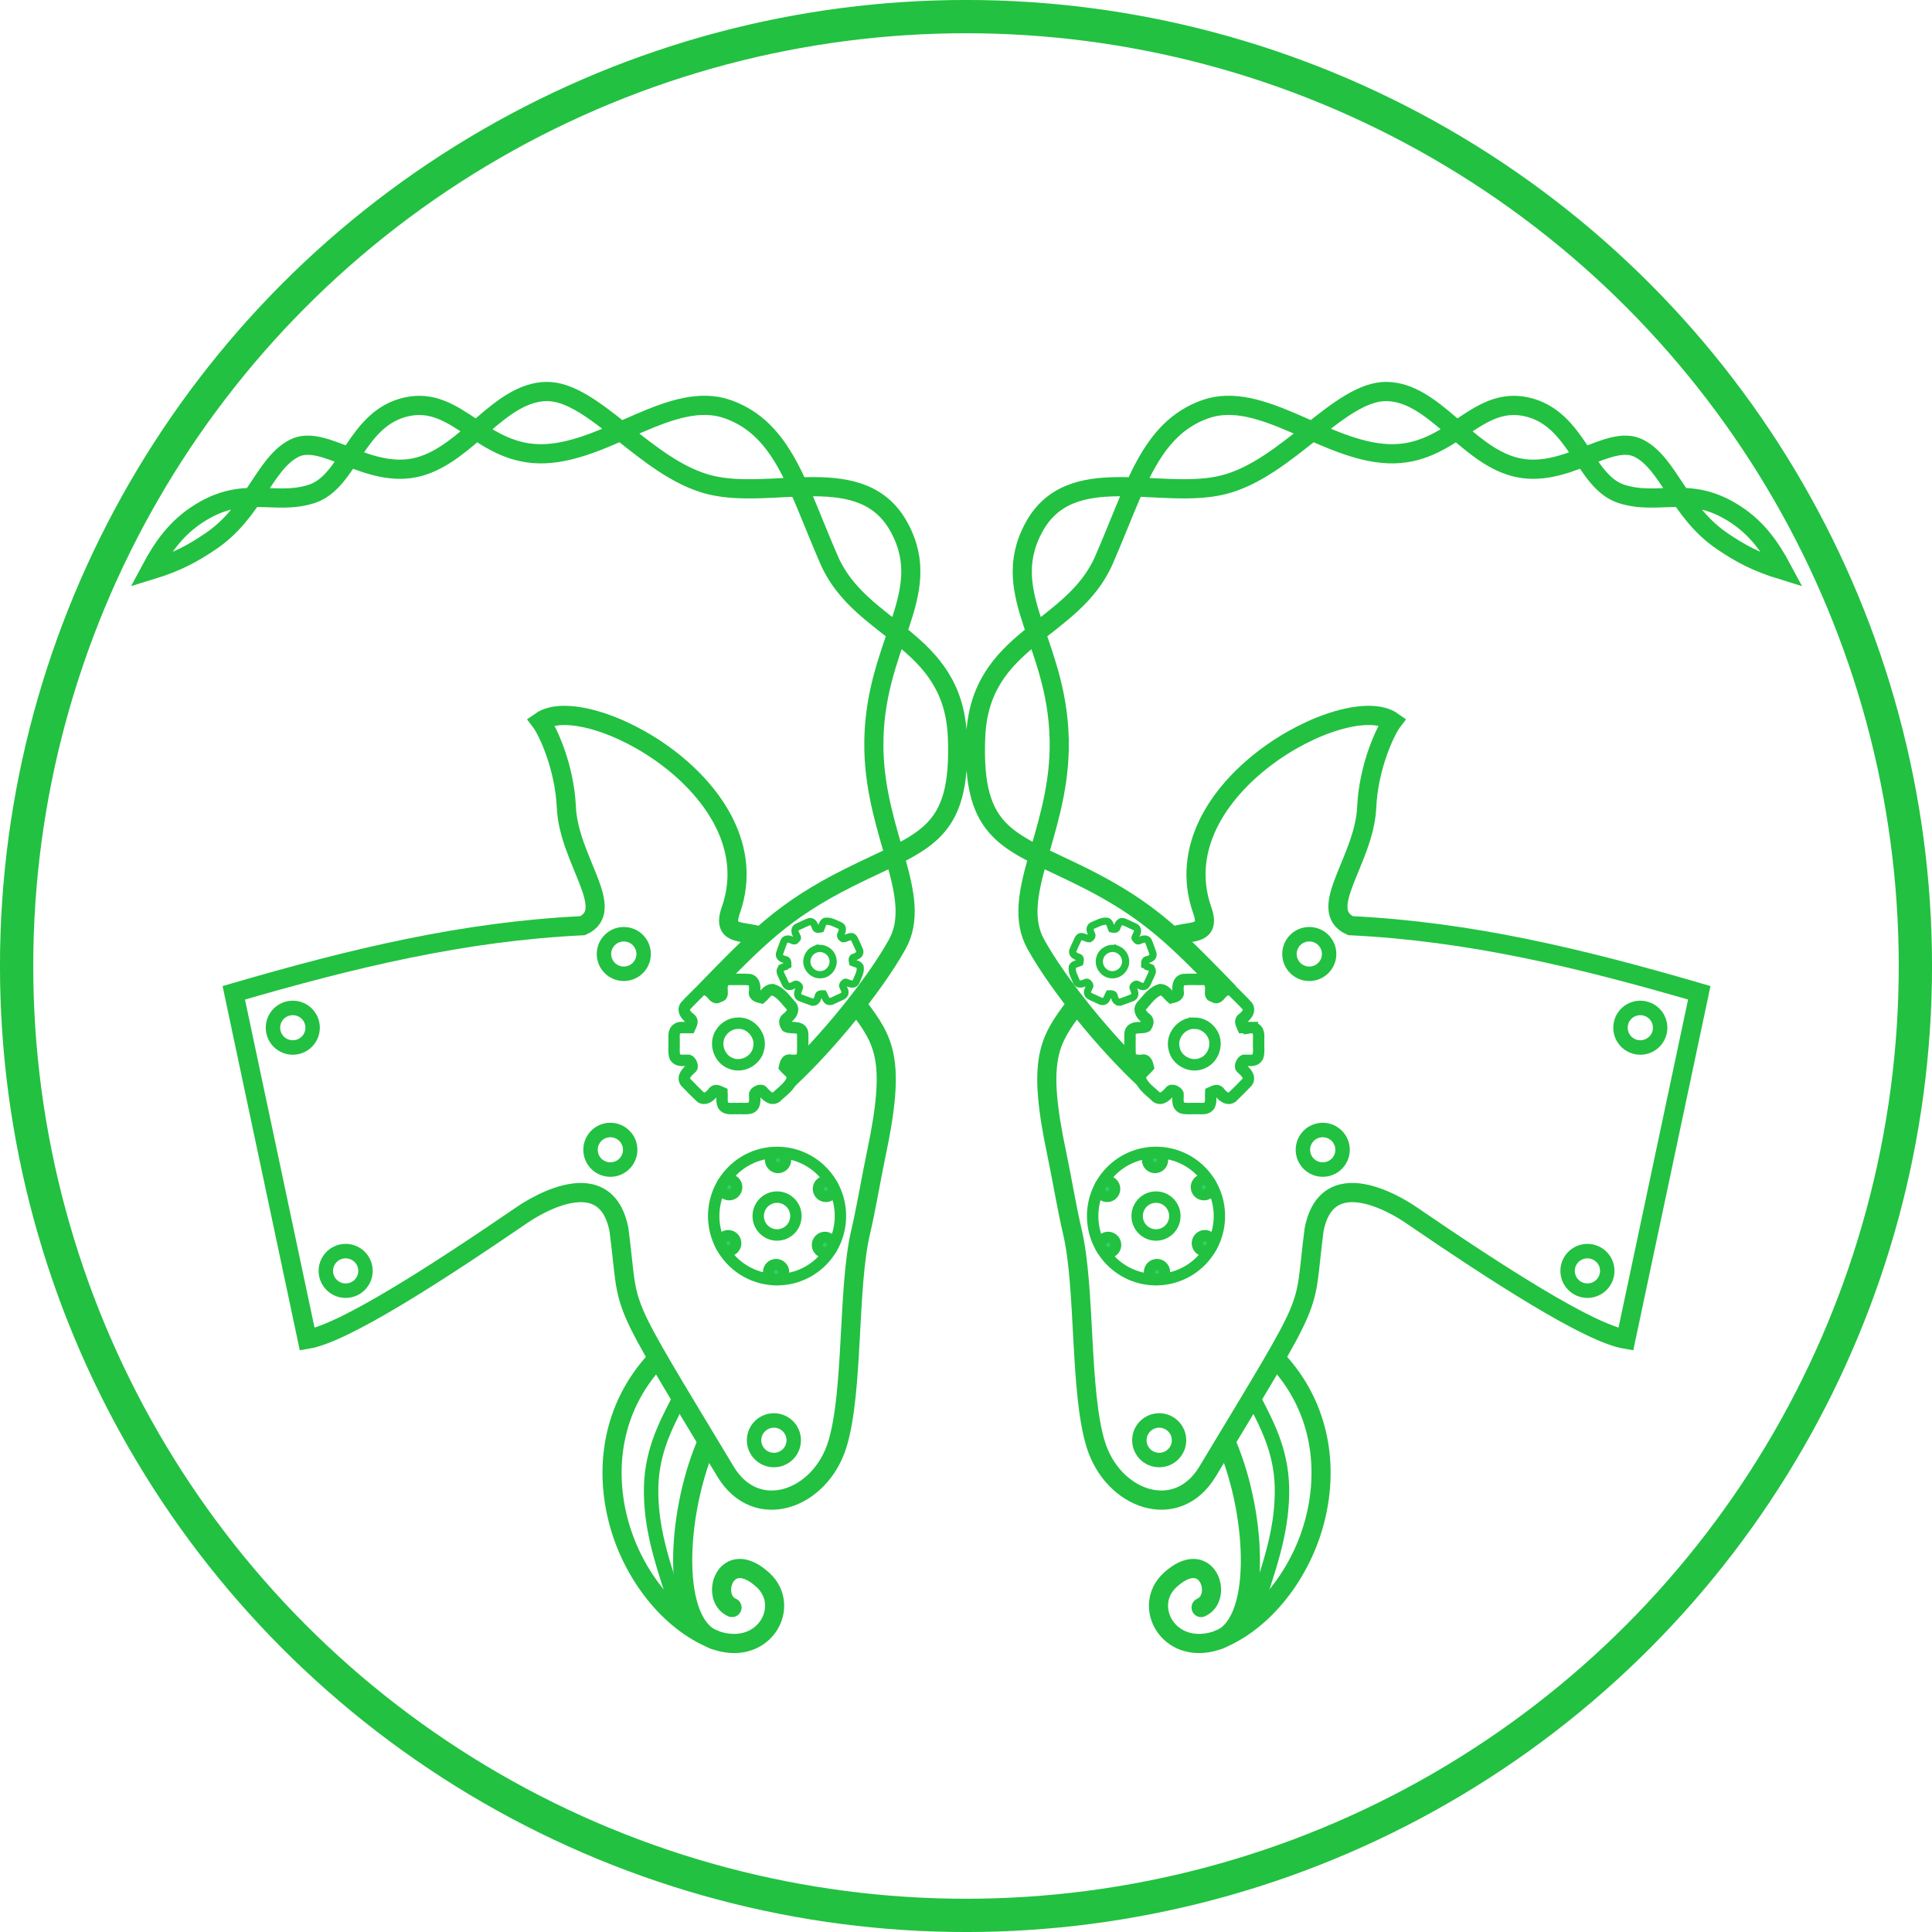 <?xml version="1.0" encoding="UTF-8" standalone="no"?>
<!-- Created with Inkscape (http://www.inkscape.org/) -->

<svg
   width="50mm"
   height="50mm"
   viewBox="0 0 50 50"
   version="1.1"
   id="svg1"
   xmlns="http://www.w3.org/2000/svg"
   xmlns:svg="http://www.w3.org/2000/svg">
  <defs
     id="defs1" />
  <g
     id="layer2">
    <g
       id="g3-5"
       transform="matrix(-0.495,0,0,0.497,79.845,-35.761)"
       style="fill:none;fill-opacity:0;stroke:#22c141;stroke-width:1;stroke-dasharray:none;stroke-opacity:1">
      <path
         style="fill:none;fill-opacity:0;stroke:#22c141;stroke-width:1;stroke-dasharray:none;stroke-opacity:1"
         d="m 116.44,124.355 c -1.384,1.811 -1.989,2.795 -0.947,7.703 0.26,1.226 0.525,2.834 0.814,4.054 0.685,2.888 0.367,8.28 1.213,11.04 0.89,2.904 4.237,4.102 5.854,1.425 5.87,-9.716 4.96,-7.949 5.567,-12.584 0.745,-3.84 5.026,-0.802 5.116,-0.74 4.421,3.01 9.254,6.123 11.183,6.442 l 3.84,-18.043 c -6.236,-1.81 -11.995,-3.194 -18.235,-3.495 -1.831,-0.83 0.725,-3.422 0.847,-6.165 0.095,-2.127 0.985,-4.001 1.343,-4.47 -2.369,-1.658 -12.089,3.486 -9.967,9.754 0.618,1.658 -0.934,0.966 -1.89,1.621 m -16.078,3.457 c 1.384,1.811 1.989,2.795 0.947,7.703 -0.26,1.226 -0.525,2.834 -0.814,4.054 -0.685,2.888 -0.367,8.28 -1.213,11.04 -0.89,2.904 -4.237,4.102 -5.854,1.425 -5.87,-9.716 -4.96,-7.949 -5.567,-12.584 -0.745,-3.84 -5.026,-0.802 -5.116,-0.74 -4.421,3.01 -9.254,6.123 -11.183,6.442 l -3.84,-18.043 c 6.236,-1.81 11.995,-3.194 18.235,-3.495 1.831,-0.83 -0.725,-3.422 -0.847,-6.165 -0.095,-2.127 -0.985,-4.001 -1.343,-4.47 2.369,-1.658 12.089,3.486 9.967,9.754 -0.618,1.658 0.934,0.966 1.89,1.621"
         id="path3-49-5-9" />
      <path
         style="display:inline;fill:none;fill-opacity:0;stroke:#22c141;stroke-width:1;stroke-linecap:butt;stroke-dasharray:none;stroke-opacity:1"
         d="m 124.507,123.656 c -2.744,-2.81 -4.151,-4.294 -7.63,-6.024 -3.835,-1.908 -5.843,-2.094 -5.63,-7.3 0.212,-5.184 5.058,-5.453 6.706,-9.214 1.649,-3.765 2.386,-6.818 5.289,-7.853 2.903,-1.034 6.256,2.181 9.573,2.315 3.317,0.134 4.542,-3.035 7.229,-2.442 2.687,0.593 2.992,3.911 4.977,4.539 1.985,0.628 3.551,-0.513 5.963,1.068 1.072,0.703 1.763,1.607 2.455,2.9 -1.421,-0.433 -2.231,-0.888 -3.15,-1.505 -2.263,-1.518 -2.801,-4.05 -4.368,-4.843 -1.567,-0.793 -3.881,1.668 -6.517,0.963 -2.545,-0.681 -4.209,-3.881 -6.669,-3.92 -2.46,-0.038 -5.216,4.036 -8.541,4.859 -3.325,0.824 -8,-1.308 -9.914,2.235 -1.931,3.573 1.442,6.102 1.334,11.549 -0.089,4.459 -2.602,7.665 -1.222,10.141 1.194,2.142 3.679,5.156 5.677,7.011 m -23.037,-4.479 c 2.744,-2.81 4.151,-4.294 7.63,-6.024 3.835,-1.908 5.843,-2.094 5.63,-7.3 -0.212,-5.184 -5.058,-5.453 -6.706,-9.214 -1.649,-3.765 -2.386,-6.818 -5.289,-7.853 -2.903,-1.034 -6.256,2.181 -9.573,2.315 -3.317,0.134 -4.542,-3.035 -7.229,-2.442 -2.687,0.593 -2.992,3.911 -4.977,4.539 -1.985,0.628 -3.551,-0.513 -5.963,1.068 -1.072,0.703 -1.763,1.607 -2.455,2.9 1.421,-0.433 2.231,-0.888 3.15,-1.505 2.263,-1.518 2.801,-4.05 4.368,-4.843 1.567,-0.793 3.881,1.668 6.517,0.963 2.545,-0.681 4.209,-3.881 6.669,-3.92 2.46,-0.038 5.216,4.036 8.541,4.859 3.325,0.824 8,-1.308 9.914,2.235 1.931,3.573 -1.442,6.102 -1.334,11.549 0.089,4.459 2.602,7.665 1.222,10.141 -1.194,2.142 -3.679,5.156 -5.677,7.011"
         id="path10"
         transform="translate(2.3983693e-6)" />
      <g
         id="g1"
         style="display:inline;stroke:#22c141;stroke-opacity:1">
        <path
           style="fill:#2dd267;fill-opacity:1;stroke:#22c141;stroke-width:0.798;stroke-dasharray:none;stroke-opacity:1"
           id="path9-3-92-4-7"
           d="m 120.888,132.34 c 0,0.16 -0.129,0.289 -0.289,0.289 -0.16,0 -0.289,-0.129 -0.289,-0.289 0,-0.16 0.129,-0.289 0.289,-0.289 0.16,0 0.289,0.129 0.289,0.289 z m -2.648,1.254 c 0.138,0.08 0.186,0.257 0.106,0.395 -0.08,0.138 -0.257,0.186 -0.395,0.106 -0.138,-0.08 -0.186,-0.257 -0.106,-0.395 0.08,-0.138 0.257,-0.186 0.395,-0.106 z m -0.238,2.92 c 0.138,-0.08 0.315,-0.032 0.395,0.106 0.08,0.138 0.032,0.315 -0.106,0.395 -0.138,0.08 -0.315,0.032 -0.395,-0.106 -0.08,-0.138 -0.033,-0.315 0.106,-0.395 z m 2.41,1.666 c 0,-0.16 0.129,-0.289 0.289,-0.289 0.16,0 0.289,0.129 0.289,0.289 0,0.16 -0.129,0.289 -0.289,0.289 -0.16,0 -0.289,-0.129 -0.289,-0.289 z m 2.648,-1.254 c -0.138,-0.08 -0.186,-0.257 -0.106,-0.395 0.08,-0.138 0.257,-0.186 0.395,-0.106 0.138,0.08 0.186,0.257 0.106,0.395 -0.08,0.138 -0.257,0.186 -0.395,0.106 z m 0.238,-2.92 c -0.138,0.08 -0.315,0.033 -0.395,-0.106 -0.08,-0.138 -0.032,-0.315 0.106,-0.395 0.138,-0.08 0.315,-0.033 0.395,0.106 0.08,0.138 0.032,0.315 -0.106,0.395 z m -22.698,-1.666 c 0,0.16 0.129,0.289 0.289,0.289 0.16,0 0.289,-0.129 0.289,-0.289 0,-0.16 -0.129,-0.289 -0.289,-0.289 -0.16,0 -0.289,0.129 -0.289,0.289 z m 2.648,1.254 c -0.138,0.08 -0.186,0.257 -0.106,0.395 0.08,0.138 0.257,0.186 0.395,0.106 0.138,-0.08 0.186,-0.257 0.106,-0.395 -0.08,-0.138 -0.257,-0.186 -0.395,-0.106 z m 0.238,2.92 c -0.138,-0.08 -0.315,-0.032 -0.395,0.106 -0.08,0.138 -0.032,0.315 0.106,0.395 0.138,0.08 0.315,0.032 0.395,-0.106 0.08,-0.138 0.033,-0.315 -0.106,-0.395 z m -2.41,1.666 c 0,-0.16 -0.129,-0.289 -0.289,-0.289 -0.16,0 -0.289,0.129 -0.289,0.289 0,0.16 0.129,0.289 0.289,0.289 0.16,0 0.289,-0.129 0.289,-0.289 z m -2.648,-1.254 c 0.138,-0.08 0.186,-0.257 0.106,-0.395 -0.08,-0.138 -0.257,-0.186 -0.395,-0.106 -0.138,0.08 -0.186,0.257 -0.106,0.395 0.08,0.138 0.257,0.186 0.395,0.106 z m -0.238,-2.92 c 0.138,0.08 0.315,0.033 0.395,-0.106 0.08,-0.138 0.032,-0.315 -0.106,-0.395 -0.138,-0.08 -0.315,-0.033 -0.395,0.106 -0.08,0.138 -0.032,0.315 0.106,0.395 z"
           transform="translate(0.026,0.016)" />
        <path
           style="fill:none;fill-opacity:0;stroke:#22c141;stroke-width:0.596;stroke-dasharray:none;stroke-opacity:1"
           id="path8-0-3-3"
           d="m 123.989,135.276 c 0,1.83 -1.483,3.313 -3.313,3.313 -1.83,0 -3.313,-1.483 -3.313,-3.313 0,-1.83 1.483,-3.313 3.313,-3.313 1.83,0 3.313,1.483 3.313,3.313 z m -26.439,0 c 0,1.83 1.483,3.313 3.313,3.313 1.83,0 3.313,-1.483 3.313,-3.313 0,-1.83 -1.483,-3.313 -3.313,-3.313 -1.83,0 -3.313,1.483 -3.313,3.313 z" />
        <path
           style="fill:none;fill-opacity:1;stroke:#22c141;stroke-width:0.596;stroke-dasharray:none;stroke-opacity:1"
           id="path10-8-0-3"
           d="m 121.662,135.276 c 0,0.545 -0.441,0.986 -0.986,0.986 -0.545,0 -0.986,-0.441 -0.986,-0.986 0,-0.545 0.441,-0.986 0.986,-0.986 0.545,0 0.986,0.441 0.986,0.986 z m -21.784,0 c 0,0.545 0.441,0.986 0.986,0.986 0.545,0 0.986,-0.441 0.986,-0.986 0,-0.545 -0.441,-0.986 -0.986,-0.986 -0.545,0 -0.986,0.441 -0.986,0.986 z" />
      </g>
      <path
         style="fill:none;fill-opacity:0;stroke:#22c141;stroke-width:0.754;stroke-dasharray:none;stroke-opacity:1"
         id="path15-2-09-1-3-1"
         d="m 144.268,138.132 c 0,0.569 -0.464,1.03 -1.037,1.03 -0.573,0 -1.037,-0.461 -1.037,-1.03 0,-0.569 0.464,-1.03 1.037,-1.03 0.573,0 1.037,0.461 1.037,1.03 z m -66.997,0 c 0,0.569 0.464,1.03 1.037,1.03 0.573,0 1.037,-0.461 1.037,-1.03 0,-0.569 -0.464,-1.03 -1.037,-1.03 -0.573,0 -1.037,0.461 -1.037,1.03 z" />
      <path
         style="fill:none;fill-opacity:0;stroke:#22c141;stroke-width:0.754;stroke-dasharray:none;stroke-opacity:1"
         id="path15-2-09-1-3"
         d="m 147.032,125.469 c 0,0.569 -0.464,1.03 -1.037,1.03 -0.573,0 -1.037,-0.461 -1.037,-1.03 0,-0.569 0.464,-1.03 1.037,-1.03 0.573,0 1.037,0.461 1.037,1.03 z m -72.526,0 c 0,0.569 0.464,1.03 1.037,1.03 0.573,0 1.037,-0.461 1.037,-1.03 0,-0.569 -0.464,-1.03 -1.037,-1.03 -0.573,0 -1.037,0.461 -1.037,1.03 z" />
      <path
         style="fill:none;fill-opacity:0;stroke:#22c141;stroke-width:0.999;stroke-linecap:round;stroke-linejoin:miter;stroke-dasharray:none;stroke-opacity:1"
         d="m 126.989,142.754 c 2.357,2.513 2.731,5.753 1.937,8.572 -0.794,2.819 -2.829,5.252 -5.139,6.072 -2.479,0.756 -3.856,-1.827 -2.37,-3.175 1.948,-1.767 2.805,0.92 1.614,1.437 M 94.549,142.754 c -2.357,2.513 -2.731,5.753 -1.937,8.572 0.794,2.819 2.829,5.252 5.139,6.072 2.479,0.756 3.856,-1.827 2.37,-3.175 -1.948,-1.767 -2.805,0.92 -1.614,1.437"
         id="path2-7-8-0" />
      <g
         id="g5"
         style="stroke:#22c141;stroke-opacity:1">
        <path
           style="fill:none;fill-opacity:0;stroke:#22c141;stroke-width:1;stroke-dasharray:none;stroke-opacity:1"
           d="m 124.411,147.223 c 1.533,3.639 1.842,9.384 -0.538,10.146 M 97.128,147.223 c -1.533,3.639 -1.842,9.384 0.538,10.146"
           id="path5-1-4-1" />
      </g>
      <g
         style="fill:none;fill-opacity:0;stroke:#22c141;stroke-width:1.73;stroke-linecap:butt;stroke-dasharray:none;stroke-opacity:1"
         id="g6-5-1-3"
         transform="matrix(0.228,0,0,0.228,119.049,122.668)">
        <path
           d="M 29,12.256 H 27.12 C 26.735,11.396 26.24,10.607 27.248,10.05 28.004,9.397 28.859,8.421 28.186,7.388 27.138,6.197 25.948,5.126 24.844,3.983 23.896,3.109 22.71,3.821 22.056,4.65 21.566,5.215 21.096,5.773 20.379,5.111 19.436,5.105 19.817,4.191 19.749,3.578 19.923,2.499 19.354,1.162 18.081,1.249 16.539,1.281 14.986,1.183 13.451,1.302 12.21,1.593 12.21,2.942 12.259,3.959 12.609,5.019 11.466,5.252 10.725,5.426 9.936,4.765 9.356,3.633 8.226,3.579 6.268,4.142 5.149,5.987 3.82,7.381 3.161,8.387 3.971,9.36 4.714,10.002 5.592,10.536 5.468,11.211 4.956,12.027 3.952,12.585 1.25,11.65 1.25,13.833 1.282,15.403 1.185,16.985 1.302,18.548 1.593,19.789 2.943,19.789 3.96,19.74 5.021,19.39 5.254,20.535 5.43,21.276 4.767,22.063 3.636,22.643 3.585,23.774 c 0.551,1.962 2.41,3.052 3.776,4.406 1.199,0.736 2.249,-0.469 3.015,-1.264 0.386,-0.759 1.711,0.019 1.886,0.462 0.064,1.113 -0.35,2.598 0.898,3.208 1.053,0.318 2.19,0.09 3.281,0.159 1.049,-0.075 2.377,0.317 3.058,-0.747 0.433,-0.891 0.178,-1.922 0.247,-2.884 0.86,-0.385 1.65,-0.88 2.208,0.127 0.636,0.763 1.683,1.588 2.682,0.938 1.213,-1.146 2.398,-2.334 3.546,-3.545 0.731,-1.199 -0.467,-2.249 -1.262,-3.015 -0.76,-0.386 0.015,-1.708 0.46,-1.883 1.114,-0.065 2.599,0.35 3.209,-0.899 0.318,-1.054 0.09,-2.19 0.159,-3.282 -0.075,-1.049 0.317,-2.377 -0.747,-3.057 C 29.718,12.31 29.306,12.212 29,12.256 Z M 16,11.25 c -2.899,-0.099 -5.334,2.887 -4.653,5.707 0.488,2.848 3.878,4.633 6.502,3.419 2.691,-1.035 3.783,-4.696 2.088,-7.031 C 19.075,12.052 17.556,11.238 16,11.25 Z m -117.546,1.006 h 1.88 c 0.385,-0.86 0.88,-1.649 -0.128,-2.206 -0.756,-0.653 -1.611,-1.629 -0.938,-2.662 1.048,-1.191 2.238,-2.262 3.342,-3.405 0.948,-0.874 2.134,-0.162 2.788,0.667 0.49,0.565 0.96,1.123 1.677,0.461 0.943,-0.006 0.562,-0.92 0.63,-1.533 -0.174,-1.079 0.395,-2.416 1.669,-2.329 1.542,0.032 3.095,-0.066 4.63,0.053 1.241,0.291 1.241,1.64 1.192,2.657 -0.35,1.06 0.793,1.294 1.534,1.468 0.789,-0.662 1.369,-1.794 2.499,-1.847 1.958,0.563 3.077,2.408 4.406,3.802 0.66,1.006 -0.151,1.979 -0.894,2.621 -0.878,0.534 -0.754,1.209 -0.242,2.025 1.004,0.558 3.706,-0.377 3.706,1.806 -0.032,1.571 0.065,3.152 -0.052,4.715 -0.291,1.241 -1.64,1.241 -2.658,1.192 -1.061,-0.35 -1.294,0.795 -1.47,1.536 0.663,0.787 1.794,1.367 1.845,2.498 -0.551,1.962 -2.41,3.052 -3.776,4.406 -1.199,0.736 -2.249,-0.469 -3.015,-1.264 -0.386,-0.759 -1.711,0.019 -1.886,0.462 -0.064,1.113 0.35,2.598 -0.898,3.208 -1.053,0.318 -2.19,0.09 -3.281,0.159 -1.049,-0.075 -2.377,0.317 -3.058,-0.747 -0.433,-0.891 -0.178,-1.922 -0.247,-2.884 -0.86,-0.385 -1.65,-0.88 -2.208,0.127 -0.636,0.763 -1.683,1.588 -2.682,0.938 -1.213,-1.146 -2.398,-2.334 -3.546,-3.545 -0.731,-1.199 0.467,-2.249 1.262,-3.015 0.76,-0.386 -0.015,-1.708 -0.46,-1.883 -1.114,-0.065 -2.599,0.35 -3.209,-0.899 -0.318,-1.054 -0.09,-2.19 -0.159,-3.282 0.075,-1.049 -0.317,-2.377 0.747,-3.057 0.284,-0.189 0.696,-0.287 1.002,-0.242 z m 13,-1.006 c 2.899,-0.099 5.334,2.887 4.653,5.707 -0.488,2.848 -3.878,4.633 -6.502,3.419 -2.691,-1.035 -3.783,-4.696 -2.088,-7.031 0.862,-1.294 2.381,-2.107 3.937,-2.096 z"
           id="path1-5-9-0-0"
           style="fill:none;fill-opacity:0;stroke:#22c141;stroke-width:2.613;stroke-linecap:butt;stroke-dasharray:none;stroke-opacity:1" />
      </g>
      <path
         style="fill:none;fill-opacity:0;stroke:#22c141;stroke-width:0.754;stroke-dasharray:none;stroke-opacity:1"
         id="path15-2-09-1-3-7"
         d="m 130.429,131.826 c 0,0.569 -0.464,1.03 -1.037,1.03 -0.573,0 -1.037,-0.461 -1.037,-1.03 0,-0.569 0.464,-1.03 1.037,-1.03 0.573,0 1.037,0.461 1.037,1.03 z m -39.319,0 c 0,0.569 0.464,1.03 1.037,1.03 0.573,0 1.037,-0.461 1.037,-1.03 0,-0.569 -0.464,-1.03 -1.037,-1.03 -0.573,0 -1.037,0.461 -1.037,1.03 z" />
      <path
         style="fill:none;fill-opacity:0;stroke:#22c141;stroke-width:0.754;stroke-dasharray:none;stroke-opacity:1"
         id="path15-2-09-1-3-13"
         d="m 129.726,121.631 c 0,0.569 -0.464,1.03 -1.037,1.03 -0.573,0 -1.037,-0.461 -1.037,-1.03 0,-0.569 0.464,-1.03 1.037,-1.03 0.573,0 1.037,0.461 1.037,1.03 z m -37.913,0 c 0,0.569 0.464,1.03 1.037,1.03 0.573,0 1.037,-0.461 1.037,-1.03 0,-0.569 -0.464,-1.03 -1.037,-1.03 -0.573,0 -1.037,0.461 -1.037,1.03 z" />
      <path
         style="fill:none;fill-opacity:0;stroke:#22c141;stroke-width:0.754;stroke-dasharray:none;stroke-opacity:1"
         id="path15-2-09-1-3-15"
         d="m 121.878,146.951 c 0,0.569 -0.464,1.03 -1.037,1.03 -0.573,0 -1.037,-0.461 -1.037,-1.03 0,-0.569 0.464,-1.03 1.037,-1.03 0.573,0 1.037,0.461 1.037,1.03 z m -22.218,0 c 0,0.569 0.464,1.03 1.037,1.03 0.573,0 1.037,-0.461 1.037,-1.03 0,-0.569 -0.464,-1.03 -1.037,-1.03 -0.573,0 -1.037,0.461 -1.037,1.03 z" />
      <path
         style="display:none;fill:none;fill-opacity:0;stroke:#22c141;stroke-width:0.754;stroke-dasharray:none;stroke-opacity:1"
         id="path15-2-09-1-3-0"
         d="m 118.607,129.129 c 0,0.569 -0.464,1.03 -1.037,1.03 -0.573,0 -1.037,-0.461 -1.037,-1.03 0,-0.569 0.464,-1.03 1.037,-1.03 0.573,0 1.037,0.461 1.037,1.03 z m -15.675,0 c 0,0.569 0.464,1.03 1.037,1.03 0.573,0 1.037,-0.461 1.037,-1.03 0,-0.569 -0.464,-1.03 -1.037,-1.03 -0.573,0 -1.037,0.461 -1.037,1.03 z" />
      <path
         style="fill:none;stroke:#22c141;stroke-width:0.754;stroke-miterlimit:3.3;stroke-dasharray:none;stroke-opacity:1"
         d="m 125.825,144.865 c 0.757,1.462 1.475,2.85 1.436,4.891 -0.04,2.041 -0.621,3.733 -1.662,6.764 M 95.714,144.865 c -0.757,1.462 -1.475,2.85 -1.436,4.891 0.04,2.041 0.621,3.733 1.662,6.764"
         id="path1" />
      <g
         style="fill:none;fill-opacity:0;stroke:#22c141;stroke-width:1.73;stroke-linecap:butt;stroke-dasharray:none;stroke-opacity:1"
         id="g3"
         transform="matrix(0.228,0,0,0.228,125.694,125.667)">
        <path
           d="m -23.383,-14.691 -1.08,-0.497 c 0.008,-0.596 -0.066,-1.18 0.662,-1.234 0.609,-0.175 1.36,-0.511 1.249,-1.282 -0.285,-0.962 -0.683,-1.891 -1.012,-2.84 -0.312,-0.753 -1.183,-0.657 -1.78,-0.353 -0.432,0.195 -0.851,0.392 -1.087,-0.178 -0.541,-0.253 -0.078,-0.677 0.047,-1.048 0.388,-0.574 0.417,-1.493 -0.338,-1.78 -0.895,-0.389 -1.761,-0.856 -2.675,-1.193 -0.791,-0.161 -1.151,0.614 -1.394,1.212 -0.082,0.702 -0.801,0.534 -1.273,0.438 -0.277,-0.589 -0.308,-1.393 -0.943,-1.722 -1.275,-0.194 -2.411,0.57 -3.546,1.021 -0.648,0.404 -0.441,1.177 -0.186,1.742 0.362,0.539 0.111,0.894 -0.401,1.228 -0.726,0.056 -2.029,-1.196 -2.611,0.058 -0.401,0.911 -0.878,1.794 -1.228,2.724 -0.164,0.79 0.612,1.147 1.209,1.388 0.703,0.079 0.531,0.799 0.435,1.271 -0.591,0.277 -1.396,0.312 -1.727,0.948 -0.207,1.273 0.571,2.391 0.995,3.53 0.493,0.74 1.418,0.325 2.07,0.071 0.424,-0.334 0.978,0.463 0.961,0.764 -0.26,0.657 -0.894,1.4 -0.339,2.081 0.52,0.461 1.235,0.63 1.843,0.958 0.623,0.234 1.281,0.81 1.956,0.379 0.487,-0.398 0.615,-1.057 0.911,-1.592 0.597,0.006 1.183,-0.07 1.235,0.657 0.162,0.606 0.544,1.357 1.291,1.248 1.003,-0.338 2.001,-0.707 2.984,-1.1 0.74,-0.496 0.332,-1.416 0.079,-2.066 -0.334,-0.422 0.464,-0.978 0.766,-0.961 0.657,0.257 1.4,0.888 2.084,0.332 0.464,-0.521 0.636,-1.235 0.967,-1.844 0.237,-0.623 0.816,-1.282 0.386,-1.955 -0.113,-0.183 -0.323,-0.349 -0.511,-0.404 z m -7.203,-4.014 c -1.64,-0.823 -3.836,0.249 -4.197,2.05 -0.479,1.766 0.993,3.688 2.825,3.684 1.823,0.117 3.427,-1.699 3.076,-3.489 -0.15,-0.971 -0.806,-1.84 -1.704,-2.245 z m -76.809,4.014 1.08,-0.497 c -0.008,-0.596 0.066,-1.18 -0.662,-1.234 -0.609,-0.175 -1.36,-0.511 -1.249,-1.282 0.285,-0.962 0.683,-1.891 1.012,-2.84 0.312,-0.753 1.183,-0.657 1.78,-0.353 0.432,0.195 0.851,0.392 1.087,-0.178 0.541,-0.253 0.078,-0.677 -0.047,-1.048 -0.388,-0.574 -0.417,-1.493 0.338,-1.78 0.895,-0.389 1.761,-0.856 2.675,-1.193 0.791,-0.161 1.151,0.614 1.394,1.212 0.082,0.702 0.801,0.534 1.273,0.438 0.277,-0.589 0.308,-1.393 0.943,-1.722 1.275,-0.194 2.411,0.57 3.546,1.021 0.648,0.404 0.441,1.177 0.186,1.742 -0.362,0.539 -0.111,0.894 0.401,1.228 0.726,0.056 2.029,-1.196 2.611,0.058 0.401,0.911 0.878,1.794 1.228,2.724 0.164,0.79 -0.612,1.147 -1.209,1.388 -0.703,0.079 -0.531,0.799 -0.435,1.271 0.591,0.277 1.396,0.312 1.727,0.948 0.207,1.273 -0.571,2.391 -0.995,3.53 -0.493,0.74 -1.418,0.325 -2.07,0.071 -0.424,-0.334 -0.978,0.463 -0.961,0.764 0.26,0.657 0.894,1.4 0.339,2.081 -0.52,0.461 -1.235,0.63 -1.843,0.958 -0.623,0.234 -1.281,0.81 -1.956,0.379 -0.487,-0.398 -0.615,-1.057 -0.911,-1.592 -0.597,0.006 -1.183,-0.07 -1.235,0.657 -0.162,0.606 -0.544,1.357 -1.291,1.248 -1.003,-0.338 -2.001,-0.707 -2.984,-1.1 -0.74,-0.496 -0.332,-1.416 -0.079,-2.066 0.334,-0.422 -0.464,-0.978 -0.766,-0.961 -0.657,0.257 -1.4,0.888 -2.084,0.332 -0.464,-0.521 -0.636,-1.235 -0.967,-1.844 -0.237,-0.623 -0.816,-1.282 -0.386,-1.955 0.113,-0.183 0.323,-0.349 0.511,-0.404 z m 7.203,-4.014 c 1.64,-0.823 3.836,0.249 4.197,2.05 0.479,1.766 -0.993,3.688 -2.825,3.684 -1.823,0.117 -3.427,-1.699 -3.076,-3.489 0.15,-0.971 0.806,-1.84 1.704,-2.245 z"
           id="path3"
           style="fill:none;fill-opacity:0;stroke:#22c141;stroke-width:1.651;stroke-linecap:butt;stroke-dasharray:none;stroke-opacity:1" />
      </g>
    </g>
    <circle
       style="fill:none;stroke:#22c141;stroke-width:0.861;stroke-miterlimit:3.3;stroke-dasharray:none;stroke-opacity:1"
       id="path2"
       cy="25"
       cx="25"
       r="24.57" />
  </g>
</svg>
